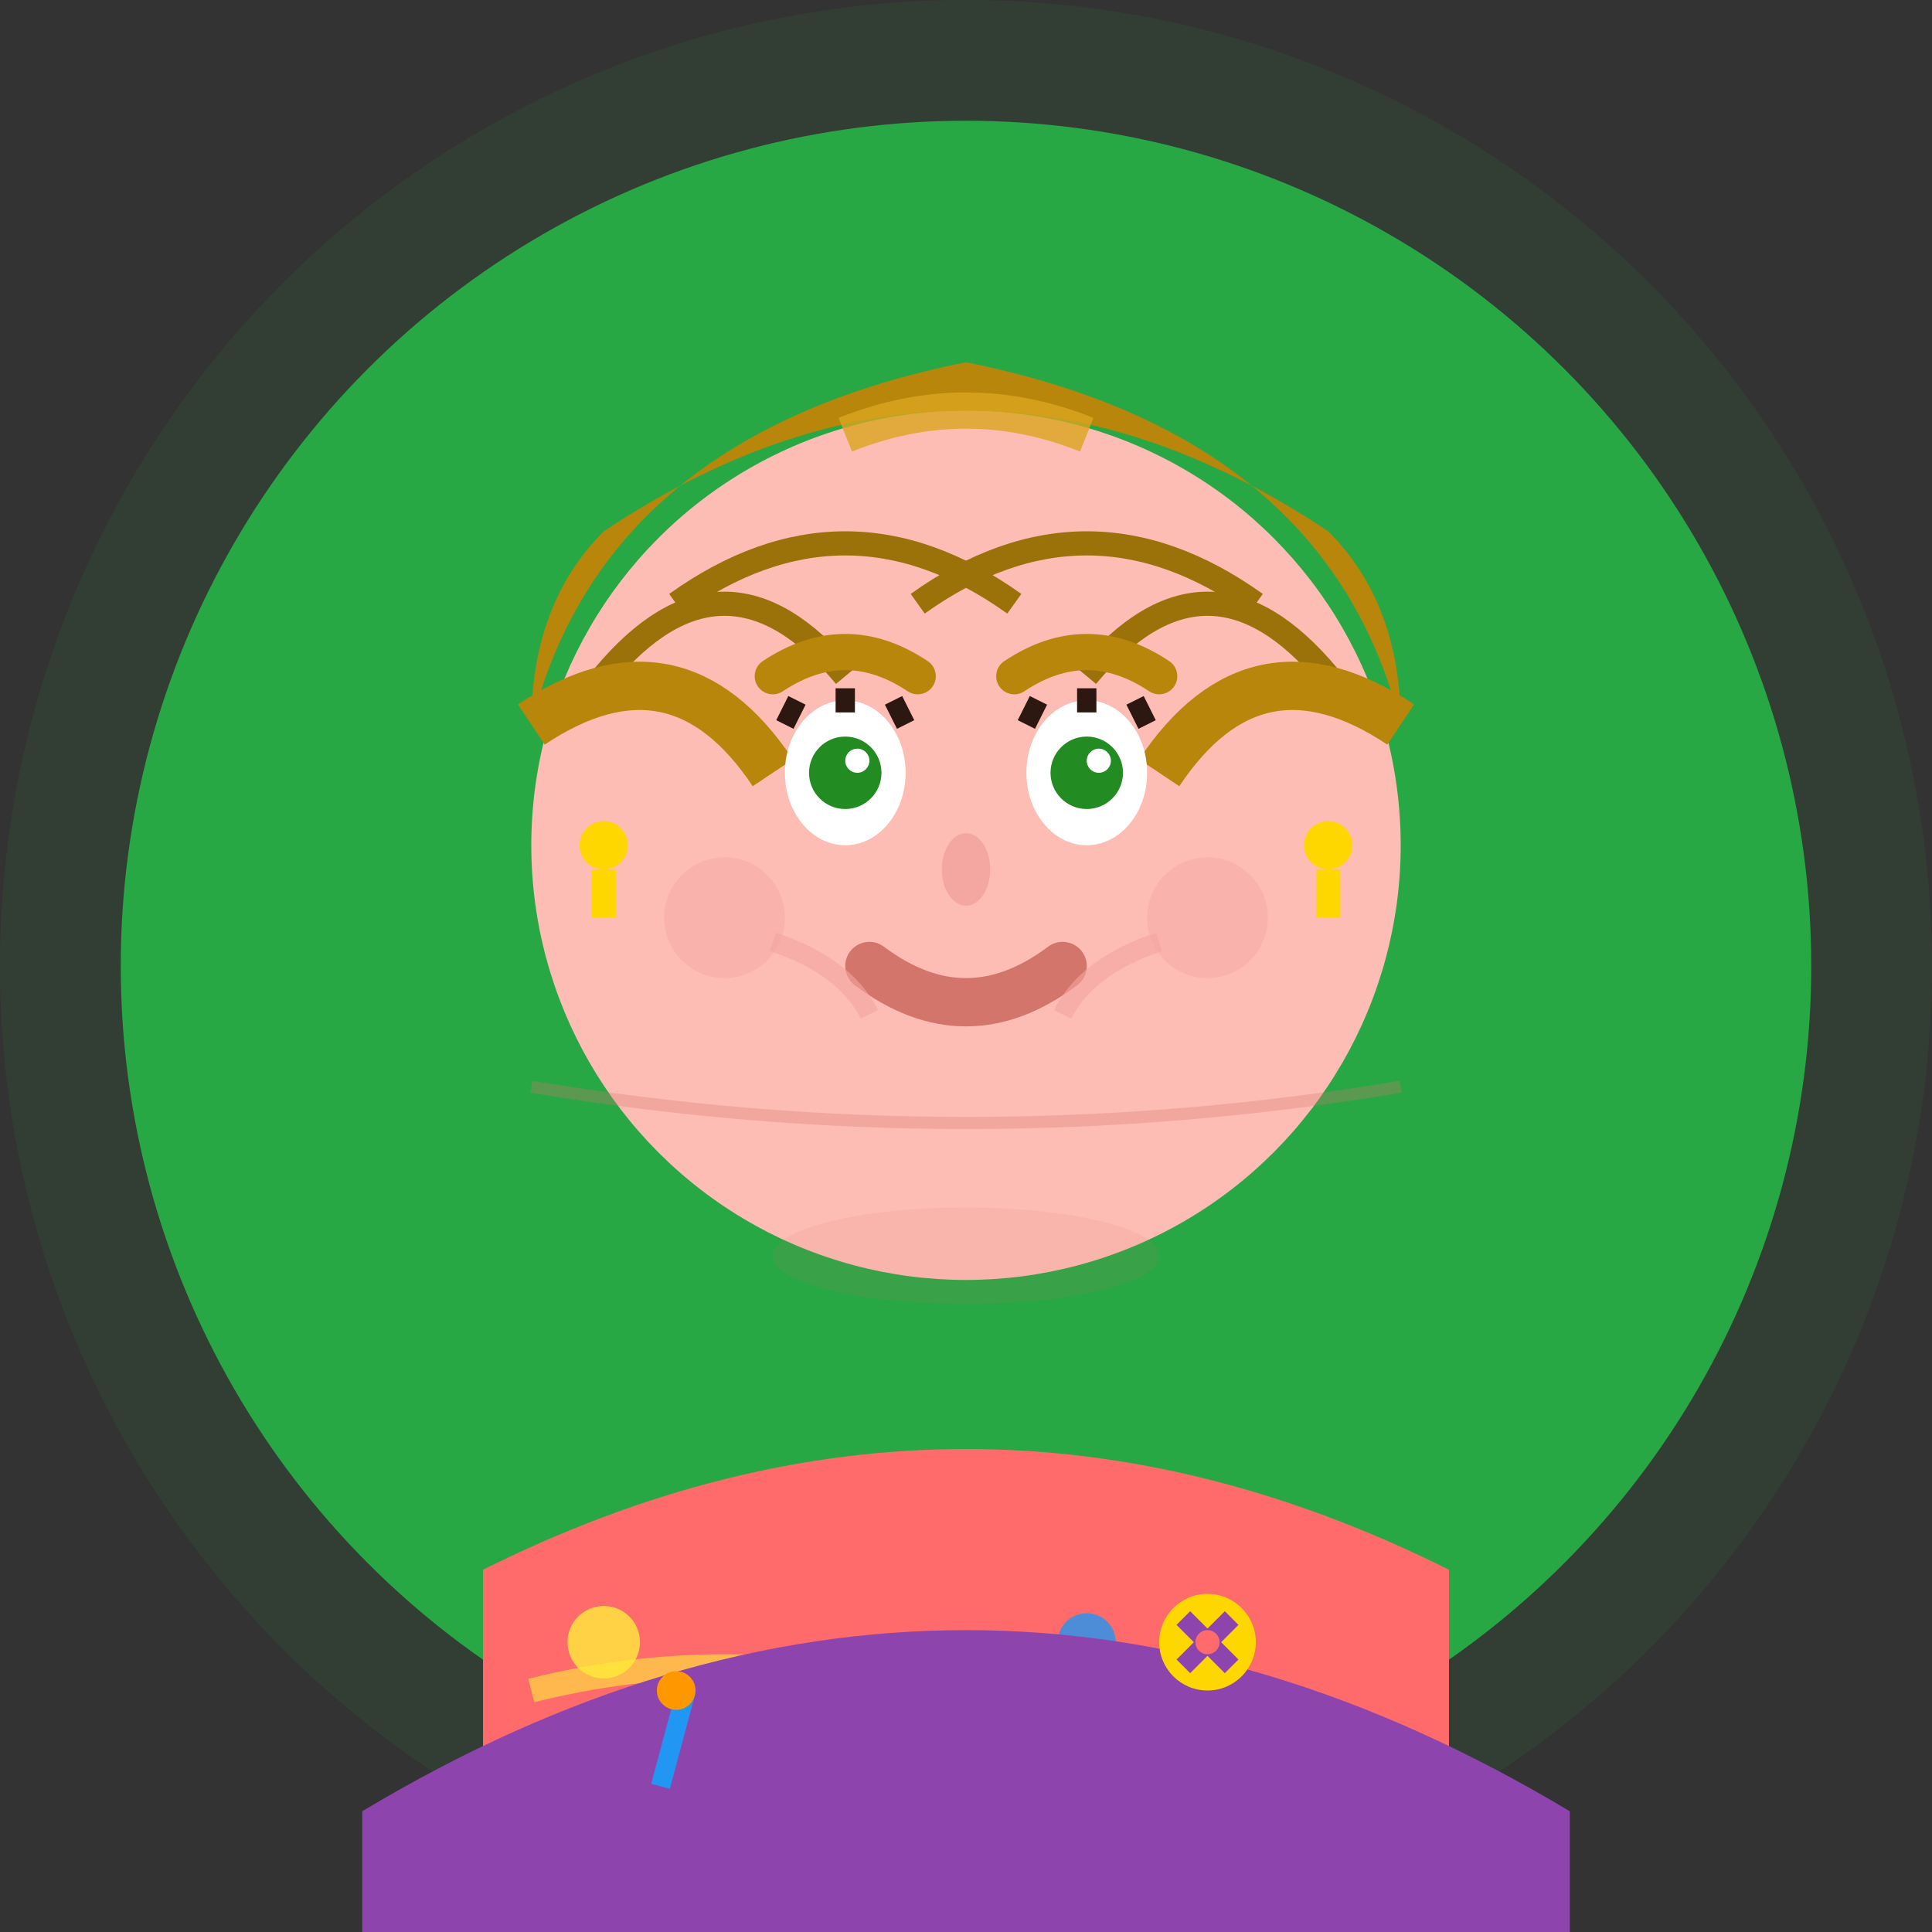 <svg width="80" height="80" viewBox="0 0 80 80" fill="none" xmlns="http://www.w3.org/2000/svg">
    <rect x="0" y="0" width="80" height="80" fill="#333333" stroke="none"/>
    <!-- Background Circle -->
    <circle cx="40" cy="40" r="40" fill="#28a745" opacity="0.1"/>
    
    <!-- Avatar Background -->
    <circle cx="40" cy="40" r="35" fill="#28a745"/>
    
    <!-- Face -->
    <circle cx="40" cy="35" r="18" fill="#fdbcb4"/>
    
    <!-- Hair -->
    <path d="M22 30 Q25 18 40 15 Q55 18 58 30 Q58 25 55 22 Q40 12 25 22 Q22 25 22 30" fill="#b8860b"/>
    
    <!-- Hair Layers -->
    <path d="M25 28 Q30 22 35 28" stroke="#9a7209" stroke-width="1" fill="none"/>
    <path d="M45 28 Q50 22 55 28" stroke="#9a7209" stroke-width="1" fill="none"/>
    <path d="M28 25 Q35 20 42 25" stroke="#9a7209" stroke-width="1" fill="none"/>
    <path d="M38 25 Q45 20 52 25" stroke="#9a7209" stroke-width="1" fill="none"/>
    
    <!-- Side Bangs -->
    <path d="M22 30 Q28 26 32 32" stroke="#b8860b" stroke-width="2" fill="none"/>
    <path d="M58 30 Q52 26 48 32" stroke="#b8860b" stroke-width="2" fill="none"/>
    
    <!-- Eyes -->
    <ellipse cx="35" cy="32" rx="2.5" ry="3" fill="white"/>
    <ellipse cx="45" cy="32" rx="2.5" ry="3" fill="white"/>
    <circle cx="35" cy="32" r="1.5" fill="#228b22"/>
    <circle cx="45" cy="32" r="1.5" fill="#228b22"/>
    <circle cx="35.5" cy="31.5" r="0.5" fill="white"/>
    <circle cx="45.5" cy="31.5" r="0.5" fill="white"/>
    
    <!-- Eyelashes -->
    <path d="M32.5 30 L33 29" stroke="#2c1810" stroke-width="0.8" fill="none"/>
    <path d="M35 29.5 L35 28.5" stroke="#2c1810" stroke-width="0.8" fill="none"/>
    <path d="M37.5 30 L37 29" stroke="#2c1810" stroke-width="0.8" fill="none"/>
    <path d="M42.5 30 L43 29" stroke="#2c1810" stroke-width="0.8" fill="none"/>
    <path d="M45 29.5 L45 28.5" stroke="#2c1810" stroke-width="0.8" fill="none"/>
    <path d="M47.5 30 L47 29" stroke="#2c1810" stroke-width="0.8" fill="none"/>
    
    <!-- Eyebrows -->
    <path d="M32 28 Q35 26 38 28" stroke="#b8860b" stroke-width="1.5" fill="none" stroke-linecap="round"/>
    <path d="M42 28 Q45 26 48 28" stroke="#b8860b" stroke-width="1.5" fill="none" stroke-linecap="round"/>
    
    <!-- Nose -->
    <ellipse cx="40" cy="36" rx="1" ry="1.5" fill="#f4a6a0"/>
    
    <!-- Mouth -->
    <path d="M36 40 Q40 43 44 40" stroke="#d4756b" stroke-width="2" fill="none" stroke-linecap="round"/>
    
    <!-- Smile Lines -->
    <path d="M32 39 Q35 40 36 42" stroke="#f4a6a0" stroke-width="0.8" fill="none" opacity="0.6"/>
    <path d="M48 39 Q45 40 44 42" stroke="#f4a6a0" stroke-width="0.8" fill="none" opacity="0.6"/>
    
    <!-- Cheeks -->
    <circle cx="30" cy="38" r="2.5" fill="#f4a6a0" opacity="0.4"/>
    <circle cx="50" cy="38" r="2.5" fill="#f4a6a0" opacity="0.4"/>
    
    <!-- Earrings -->
    <circle cx="25" cy="35" r="1" fill="#FFD700"/>
    <rect x="24.5" y="36" width="1" height="2" fill="#FFD700"/>
    <circle cx="55" cy="35" r="1" fill="#FFD700"/>
    <rect x="54.5" y="36" width="1" height="2" fill="#FFD700"/>
    
    <!-- Creative/Freelancer Attire -->
    <!-- Artistic Scarf/Top -->
    <path d="M20 65 Q40 55 60 65 L60 80 L20 80 Z" fill="#ff6b6b"/>
    
    <!-- Scarf Pattern -->
    <circle cx="25" cy="68" r="1.5" fill="#ffeb3b" opacity="0.8"/>
    <circle cx="35" cy="72" r="1" fill="#4caf50" opacity="0.8"/>
    <circle cx="45" cy="68" r="1.2" fill="#2196f3" opacity="0.8"/>
    <circle cx="55" cy="72" r="1" fill="#ff9800" opacity="0.8"/>
    
    <!-- Creative Pattern Lines -->
    <path d="M22 70 Q30 68 38 70" stroke="#ffeb3b" stroke-width="1" fill="none" opacity="0.6"/>
    <path d="M42 74 Q50 72 58 74" stroke="#4caf50" stroke-width="1" fill="none" opacity="0.6"/>
    
    <!-- Cardigan/Jacket -->
    <path d="M15 75 Q40 60 65 75 L65 80 L15 80 Z" fill="#8e44ad"/>
    
    <!-- Creative Accessories -->
    <!-- Artistic Brooch -->
    <g transform="translate(50, 68)">
        <circle cx="0" cy="0" r="2" fill="#FFD700"/>
        <path d="M-1,-1 L1,1 M1,-1 L-1,1" stroke="#8e44ad" stroke-width="0.8"/>
        <circle cx="0" cy="0" r="0.5" fill="#ff6b6b"/>
    </g>
    
    <!-- Creative Tools Icon -->
    <g transform="translate(28, 70)">
        <rect x="0" y="0" width="0.8" height="4" fill="#2196f3" transform="rotate(15)"/>
        <circle cx="0" cy="0" r="0.8" fill="#ff9800"/>
    </g>
    
    <!-- Subtle Shadows -->
    <ellipse cx="40" cy="52" rx="8" ry="2" fill="#d4756b" opacity="0.1"/>
    
    <!-- Confident/Creative Expression -->
    <path d="M22 45 Q40 48 58 45" stroke="#d4756b" stroke-width="0.5" opacity="0.3" fill="none"/>
    
    <!-- Hair Highlight -->
    <path d="M35 18 Q40 16 45 18" stroke="#daa520" stroke-width="1.5" fill="none" opacity="0.8"/>
</svg>
